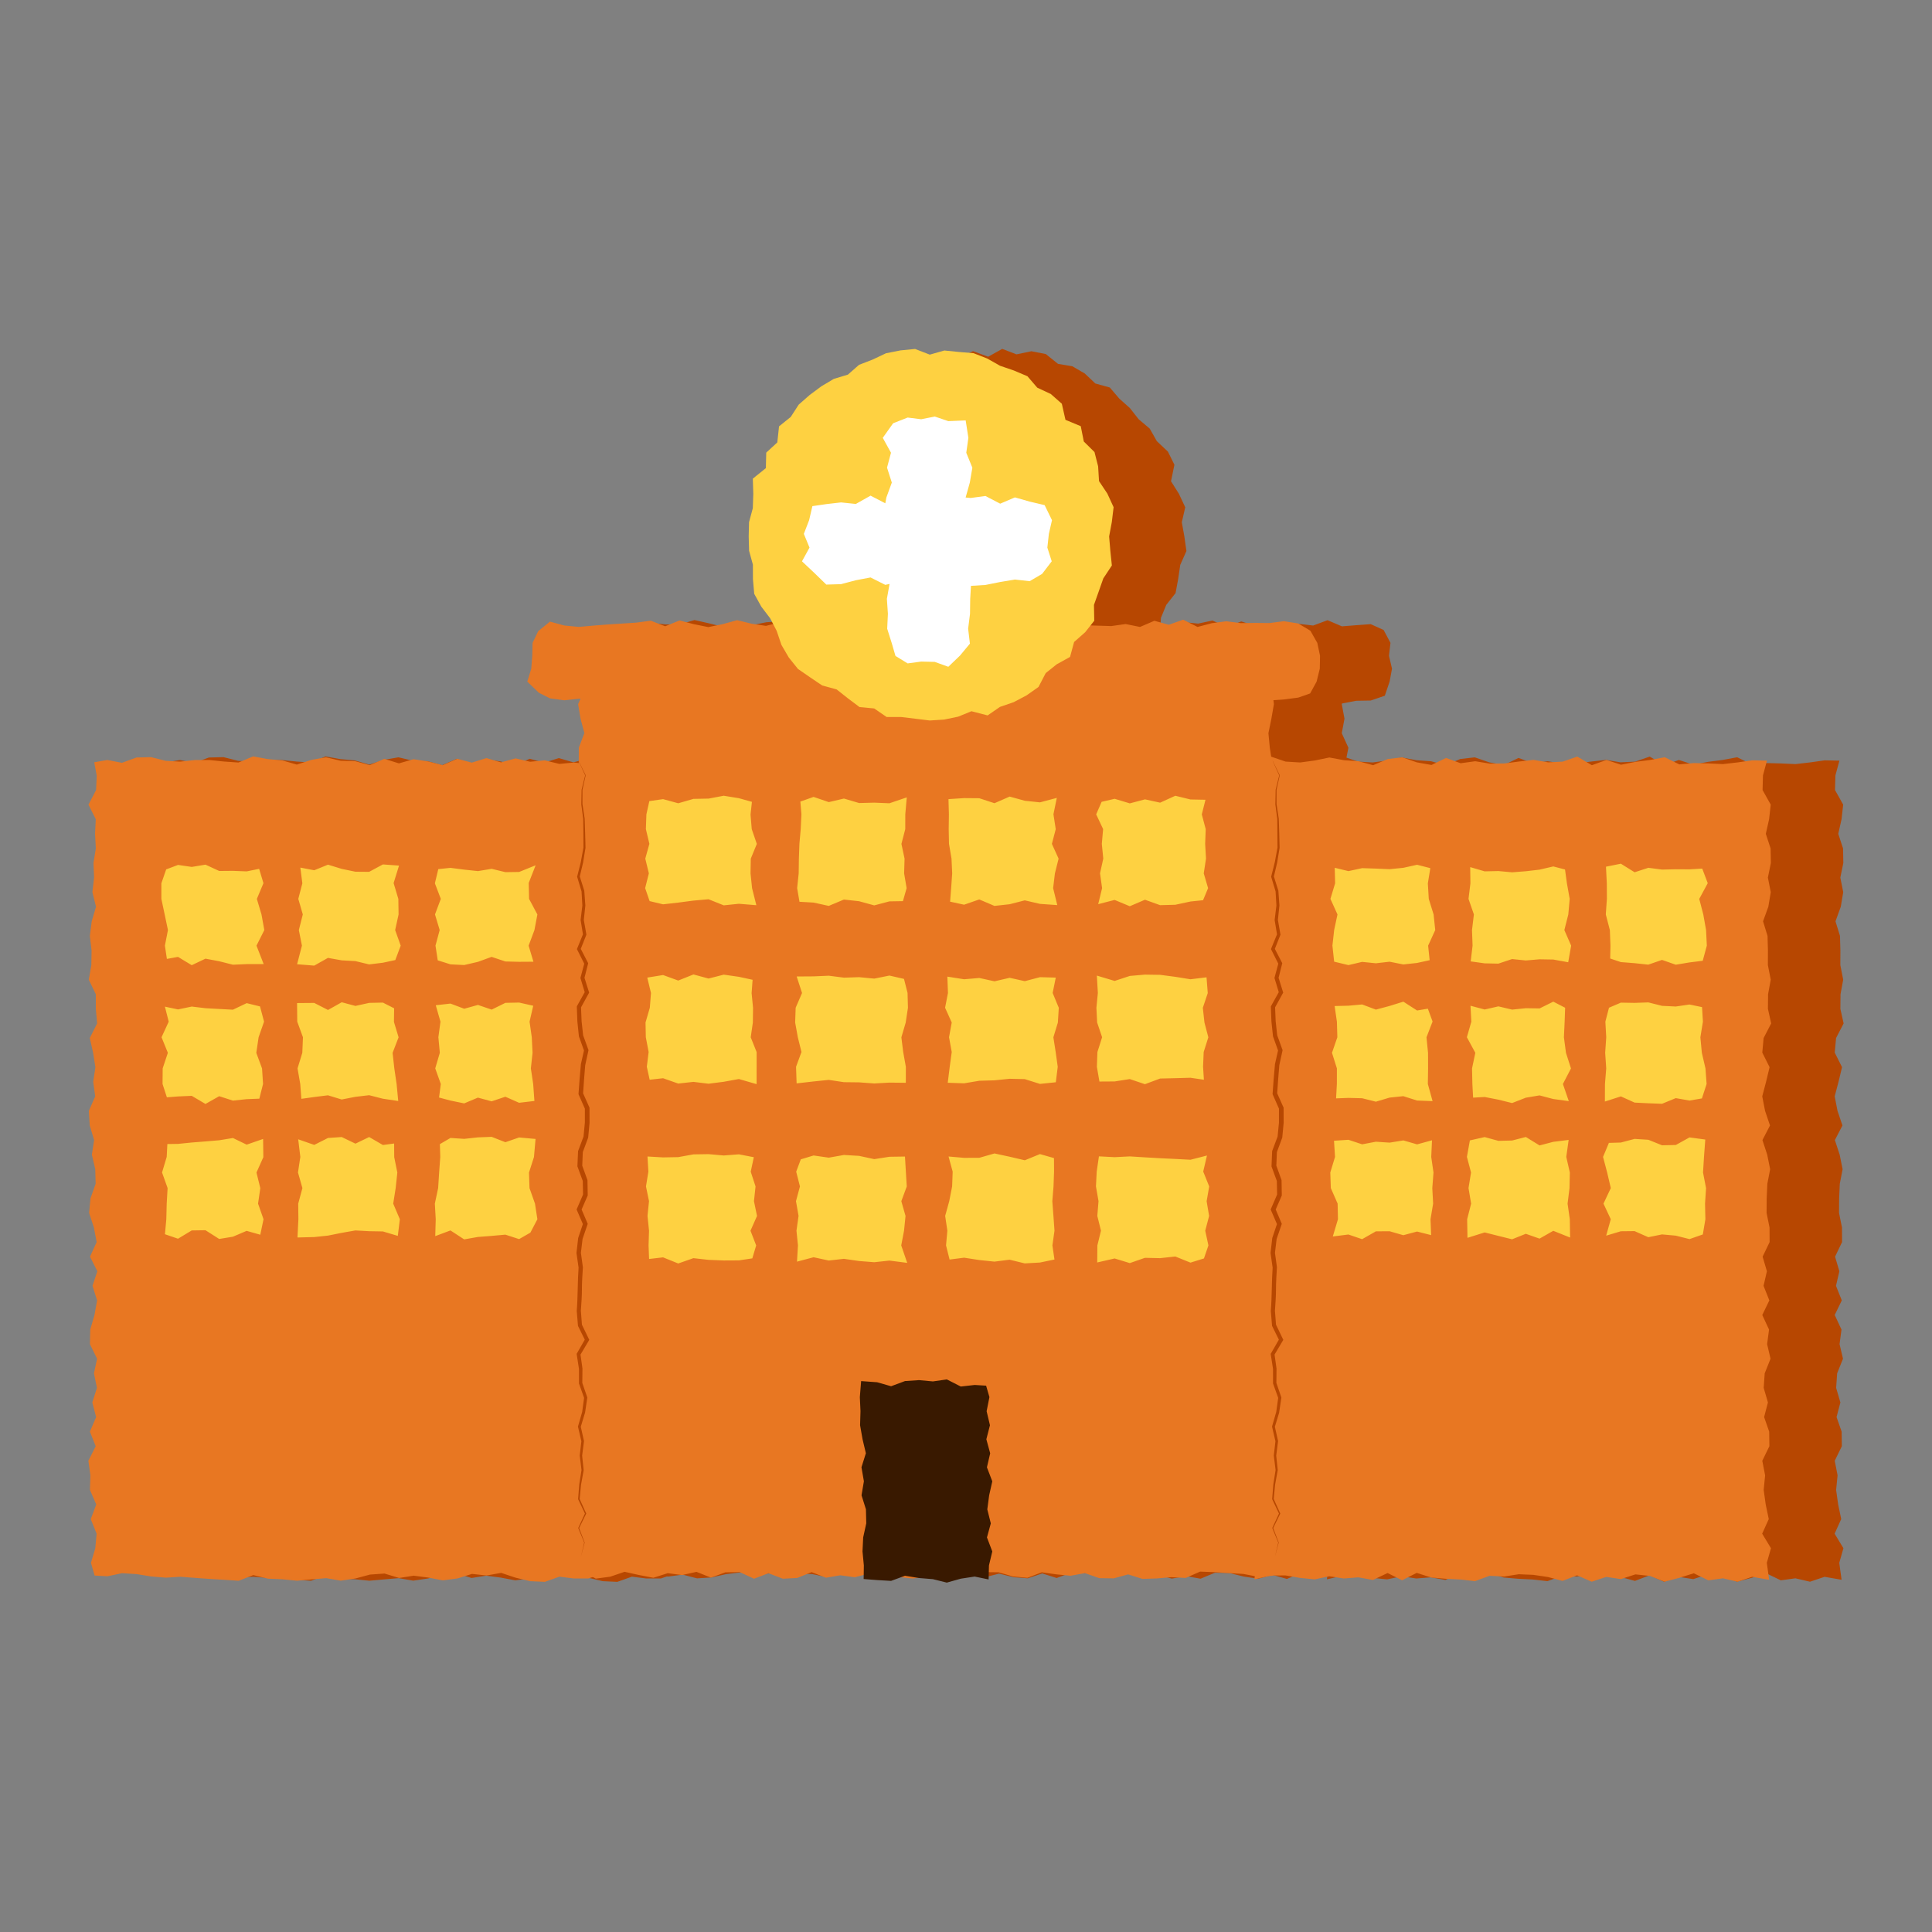 <svg width="120" height="120" viewBox="0 0 120 120" fill="none" xmlns="http://www.w3.org/2000/svg">
<rect x="0" y="0" width="120" height="120" fill="#808080" stroke="none"/>
<path d="M40.621 97.827L41.507 97.923L42.401 97.803L43.294 98.034L44.187 97.98L45.081 97.775L45.975 97.665L46.867 97.794L47.761 97.73L48.656 97.662L49.55 97.736L50.442 97.769L51.336 97.953L52.23 97.657L53.124 97.709L54.017 97.754L54.909 97.808L55.803 97.866L56.696 97.82L57.59 97.882L58.482 98.005L59.376 98.052L60.269 97.893L61.163 97.968L62.056 97.74L62.949 97.963L63.843 98.032L64.737 97.728L65.631 98.013L66.523 97.688L67.418 97.709L68.311 97.605L69.206 97.986L70.1 97.684L70.993 98.007L71.888 97.809L72.781 98.05L73.675 97.896L74.57 98.056L75.463 97.684L76.358 97.703L77.251 97.923L78.145 98.058L79.04 97.818L79.933 98.07L80.828 97.691L81.723 98.034L82.617 97.891L83.377 97.7L83.392 96.933L83.661 96.031L83.643 95.13L83.466 94.228L83.582 93.327L83.355 92.425L83.308 91.524L83.638 90.624L83.535 89.722L83.649 88.821L83.528 87.919L83.356 87.018L83.737 86.117L83.67 85.215V84.314L83.304 83.412L83.436 82.51L83.45 81.609L83.361 80.707L83.457 79.806L83.68 78.904L83.492 78.003L83.58 77.102L83.549 76.198L83.671 75.297L83.631 74.395L83.667 73.494L83.289 72.593L83.685 71.691L83.716 70.79L83.55 69.889L83.323 68.988L83.661 68.087L83.673 67.185L83.508 66.284L83.41 65.382L83.553 64.481L83.564 63.579L83.632 62.678L83.58 61.776L83.622 60.874L83.591 59.973L83.425 59.072L83.313 58.17L83.582 57.269L83.721 56.365L83.697 55.464L83.571 54.562L83.58 53.661L83.332 52.758L83.541 51.856L83.323 50.953L83.531 50.052L83.451 49.151L83.655 48.249L83.574 47.346L83.752 46.444L83.34 45.541L83.508 44.64L83.34 43.737L83.465 42.836L83.621 41.931L83.592 40.952L82.62 41.078L81.726 41.105L80.832 41.2L79.939 41.179L79.046 40.881L78.151 40.967L77.259 40.866L76.365 40.993L75.471 41.138L74.577 40.858L73.684 40.8L72.79 41.181L71.897 40.947L71.004 41.091L70.11 40.938L69.218 40.816L68.325 40.801L67.431 40.883L66.537 41.194L65.644 40.795L64.751 40.929L63.858 40.839L62.964 40.884L62.07 41.193L61.178 40.902L60.283 40.867L59.389 41.026L58.495 41.034L57.603 41.182L56.709 40.864L55.815 41.214L54.921 41.236L54.027 41.262L53.133 41.182L52.239 41.187L51.345 41.15L50.451 40.86L49.557 41.102L48.663 41.202L47.769 40.896L46.875 41.223L45.981 40.941L45.087 40.789L44.193 40.967L43.299 40.984L42.404 41.256L41.51 40.999L40.706 41.12L40.52 41.929L40.488 42.831L40.704 43.733L40.452 44.634L40.674 45.534L40.443 46.435L40.767 47.339L40.524 48.239L40.63 49.14L40.755 50.041L40.839 50.943L40.461 51.844L40.559 52.746L40.411 53.648L40.74 54.549L40.833 55.45L40.816 56.352L40.441 57.254L40.76 58.155L40.834 59.056L40.422 59.958L40.84 60.859L40.803 61.761L40.827 62.663L40.55 63.564L40.769 64.466L40.444 65.368L40.785 66.27L40.8 67.171L40.757 68.073L40.675 68.973L40.641 69.874L40.629 70.776L40.535 71.677L40.709 72.579L40.632 73.481L40.426 74.38L40.819 75.284L40.716 76.185L40.458 77.087L40.707 77.988L40.764 78.889L40.488 79.791L40.642 80.692L40.615 81.594L40.81 82.496L40.572 83.398L40.571 84.3L40.464 85.201L40.785 86.105L40.684 87.006L40.426 87.909L40.836 88.811L40.529 89.712L40.521 90.614L40.571 91.516L40.611 92.418L40.597 93.321L40.617 94.222L40.773 95.124L40.816 96.027L40.751 96.93L40.621 97.827Z" fill="#B74701"/>
<path d="M38.658 43.317L39.552 43.423L40.444 43.329L41.339 43.77L42.233 43.645L43.127 43.725L44.019 43.669L44.913 43.347L45.807 43.593L46.701 43.718L47.593 43.746L48.487 43.707L49.382 43.733L50.276 43.578L51.168 43.371L52.062 43.645L52.956 43.495L53.85 43.642L54.744 43.367L55.636 43.349L56.531 43.539L57.423 43.581L58.317 43.498H59.211L60.103 43.575L60.998 43.626L61.89 43.308L62.784 43.449L63.678 43.518L64.572 43.734L65.465 43.489L66.359 43.358L67.252 43.535L68.147 43.559L69.04 43.766L69.934 43.434L70.829 43.672L71.722 43.455L72.617 43.571L73.51 43.766L74.404 43.432L75.299 43.633L76.192 43.397L77.087 43.62L77.981 43.411L78.874 43.587L79.769 43.515L80.664 43.7L81.558 43.629L82.452 43.71L83.347 43.697L84.243 43.526L85.138 43.511L86.014 43.212L86.311 42.336L86.46 41.533L86.272 40.733L86.365 39.93L85.939 39.129L85.138 38.767L84.245 38.832L83.35 38.903L82.457 38.522L81.564 38.853L80.67 38.748L79.776 38.711L78.882 38.714L77.99 38.883L77.096 38.598L76.201 38.95L75.308 38.542L74.415 38.734L73.521 38.637L72.627 38.935L71.733 38.694L70.839 38.717L69.947 38.865L69.052 38.661L68.159 38.605L67.266 38.773L66.372 38.639L65.48 38.937L64.585 38.589L63.691 38.82L62.799 38.575L61.905 38.736L61.011 38.604L60.118 38.699L59.224 38.601L58.331 38.91L57.437 38.706L56.542 38.811L55.648 38.675L54.755 38.601L53.862 38.702L52.967 38.493L52.074 38.935L51.178 38.763L50.285 38.669L49.391 38.929L48.496 38.592L47.602 38.648L46.709 38.828L45.815 38.551L44.92 38.935L44.026 38.714L43.133 38.511L42.237 38.782L41.343 38.784L40.449 38.69L39.553 38.958L38.658 38.923L37.821 39.093L37.219 39.93L37.356 40.731L37.273 41.533L37.511 42.336L37.916 43.078L38.658 43.317ZM114.249 47.244L113.331 47.226L112.425 47.355L111.52 47.459L110.616 47.419L109.711 47.395L108.805 47.477L107.899 47.035L106.995 47.203L106.09 47.319L105.184 47.498L104.278 47.203L103.374 47.529L102.468 46.993L101.563 47.306L100.657 47.35L99.751 47.197L98.846 47.3L97.941 47.419L97.035 47.43L96.129 47.282L95.223 47.406L94.317 47.078L93.411 47.513L92.505 47.352L91.599 47.04L90.695 47.145L89.788 47.529L88.882 47.282L87.977 47.218L87.07 47.049L86.165 47.236L85.258 47.358L84.351 47.304L83.445 46.995L82.549 47.27L82.539 48.162L82.689 49.066L82.264 49.972L82.593 50.877L82.254 51.783L82.455 52.689L82.252 53.593L82.629 54.499L82.606 55.406L82.356 56.31L82.445 57.216L82.273 58.12L82.754 59.026L82.548 59.932L82.352 60.837L82.346 61.743L82.605 62.649L82.564 63.555L82.718 64.46L82.496 65.365L82.424 66.272L82.596 67.177L82.671 68.082L82.609 68.987L82.353 69.892L82.8 70.797L82.504 71.703L82.275 72.608L82.736 73.513L82.507 74.418L82.718 75.324L82.639 76.23L82.269 77.135L82.65 78.04L82.284 78.947L82.636 79.853L82.267 80.757L82.383 81.663L82.799 82.569L82.501 83.475L82.639 84.381L82.419 85.287L82.59 86.193L82.578 87.099L82.443 88.005L82.581 88.911L82.332 89.817L82.261 90.722L82.647 91.629L82.665 92.535L82.791 93.441L82.576 94.347L82.749 95.253L82.721 96.159L82.525 97.067L82.416 98.096L83.444 97.857L84.348 97.853L85.252 98.007L86.157 98.097L87.063 97.906L87.968 98.043L88.874 97.972L89.778 98.135L90.684 97.703L91.588 98.153L92.495 97.695L93.399 97.983L94.305 98.061L95.211 98.106L96.115 98.208L97.022 97.875L97.927 97.921L98.834 97.778L99.74 97.817L100.644 97.951L101.55 98.192L102.456 97.847L103.362 98.243L104.268 97.945L105.174 98.081L106.08 97.787L106.984 97.885L107.89 98.241L108.796 98.005L109.702 97.719L110.61 98.157L111.514 98.032L112.422 98.243L113.329 97.939L114.384 98.123L114.24 97.07L114.498 96.163L113.952 95.259L114.361 94.353L114.172 93.447L114.045 92.543L114.135 91.636L113.959 90.732L114.4 89.826L114.387 88.92L114.072 88.016L114.31 87.109L114.046 86.204L114.109 85.299L114.471 84.393L114.259 83.487L114.378 82.582L113.958 81.677L114.397 80.77L114.037 79.865L114.246 78.96L113.979 78.054L114.414 77.148L114.409 76.243L114.226 75.339L114.232 74.433L114.273 73.528L114.447 72.623L114.265 71.718L113.968 70.812L114.438 69.906L114.132 69.001L113.956 68.096L114.195 67.189L114.412 66.285L113.959 65.379L114.042 64.473L114.511 63.567L114.309 62.661L114.318 61.755L114.484 60.85L114.306 59.944L114.31 59.037L114.285 58.131L114.006 57.225L114.334 56.319L114.486 55.414L114.306 54.508L114.492 53.602L114.475 52.697L114.178 51.791L114.382 50.883L114.483 49.977L113.976 49.071L114.001 48.162L114.249 47.244Z" fill="#B74701"/>
<path d="M83.552 47.256L83.973 48.154L83.763 49.053L83.754 49.953L83.883 50.852L83.903 51.75L83.915 52.648L83.76 53.547L83.541 54.447L83.819 55.346L83.876 56.244L83.775 57.144L83.927 58.042L83.565 58.941L84.022 59.84L83.788 60.739L84.066 61.638L83.57 62.536L83.604 63.437L83.7 64.335L84.024 65.234L83.826 66.133L83.746 67.032L83.685 67.93L84.084 68.829V69.728L83.999 70.626L83.662 71.525L83.625 72.423L83.954 73.322L83.969 74.222L83.58 75.12L83.964 76.019L83.659 76.918L83.553 77.817L83.68 78.716L83.628 79.615L83.618 80.514L83.561 81.414L83.632 82.312L84.07 83.213L83.546 84.111L83.679 85.011L83.674 85.909L83.99 86.809L83.862 87.71L83.597 88.608L83.802 89.507L83.694 90.406L83.797 91.306L83.644 92.205L83.567 93.105L83.982 94.005L83.555 94.905L83.912 95.805L83.686 96.707" fill="#B74701"/>
<path d="M83.552 47.256C83.552 47.256 83.987 48.148 83.988 48.153C83.988 48.153 83.788 49.057 83.788 49.059V49.053V49.947C83.788 49.949 83.927 50.844 83.927 50.847C83.945 51.3 83.969 52.196 83.978 52.648V52.659L83.829 53.568L83.618 54.465V54.423L83.9 55.32C83.901 55.325 83.903 55.335 83.903 55.34L83.967 56.238V56.245C83.967 56.245 83.871 57.151 83.871 57.153V57.126L84.028 58.025L84.033 58.053L84.022 58.081L83.665 58.983L83.661 58.893L84.124 59.788L84.144 59.828L84.133 59.871L83.906 60.771V60.705L84.186 61.602L84.203 61.653L84.175 61.701L83.68 62.601L83.697 62.533L83.734 63.431L83.832 64.323C83.779 64.146 84.166 65.241 84.151 65.19L84.165 65.226L84.156 65.265L83.96 66.165C83.93 66.516 83.849 67.521 83.826 67.942L83.814 67.876L84.215 68.773L84.227 68.8V68.831L84.23 69.729V69.743L84.145 70.642V70.662L84.136 70.68L83.802 71.58L83.811 71.534L83.775 72.432L83.766 72.375L84.091 73.275L84.1 73.299V73.323L84.115 74.222V74.253L84.103 74.281L83.712 75.18V75.066L84.094 75.966L84.115 76.016L84.097 76.067L83.79 76.965L83.796 76.936L83.688 77.835V77.8L83.812 78.701V78.714C83.79 79.104 83.751 79.683 83.754 80.073C83.758 80.478 83.715 81.019 83.688 81.424C83.685 81.336 83.758 82.325 83.757 82.305L83.745 82.258L84.18 83.16L84.209 83.22L84.175 83.277L83.644 84.172L83.659 84.096L83.787 84.996V85.013L83.778 85.912L83.772 85.878L84.081 86.779L84.088 86.803L84.085 86.828L83.952 87.726V87.74L83.679 88.636V88.593L83.88 89.493L83.883 89.508L83.882 89.522L83.767 90.42V90.402L83.862 91.302V91.312L83.861 91.322L83.698 92.22C83.701 92.202 83.612 93.115 83.612 93.114L83.607 93.09L84.013 93.993L84.021 94.01L84.013 94.025L83.576 94.92V94.899L83.922 95.805V95.814L83.685 96.711L83.897 95.806V95.814L83.528 94.918L83.523 94.908L83.528 94.897L83.948 93.993V94.025L83.522 93.129L83.517 93.118V93.105C83.517 93.105 83.586 92.205 83.588 92.202C83.588 92.202 83.73 91.299 83.731 91.297V91.316L83.619 90.417V90.4L83.722 89.501V89.528L83.513 88.629L83.508 88.608L83.514 88.585L83.773 87.686L83.77 87.699L83.894 86.799L83.898 86.846L83.577 85.948L83.571 85.932V85.912L83.57 85.013V85.029L83.431 84.13L83.425 84.09L83.447 84.054L83.966 83.151L83.961 83.268L83.519 82.371L83.508 82.35V82.326L83.433 81.427C83.504 80.547 83.483 79.593 83.547 78.713V78.74L83.418 77.841C83.415 77.829 83.415 77.817 83.418 77.805L83.522 76.906V76.891L83.528 76.878L83.831 75.978L83.835 76.079L83.448 75.18L83.424 75.123L83.448 75.066L83.837 74.166L83.825 74.226L83.806 73.328L83.816 73.376L83.486 72.477C83.475 72.451 83.475 72.447 83.477 72.42L83.514 71.522V71.498L83.523 71.475L83.861 70.576L83.852 70.614L83.939 69.716C83.937 69.78 83.939 68.819 83.939 68.831L83.951 68.889L83.555 67.99L83.541 67.959L83.544 67.924C83.571 67.478 83.644 66.572 83.688 66.124V66.106L83.891 65.208L83.895 65.283L83.573 64.383L83.567 64.368V64.353L83.471 63.452L83.436 62.545V62.51L83.453 62.478L83.952 61.58L83.942 61.678L83.67 60.779L83.659 60.744L83.668 60.711L83.909 59.814L83.918 59.897L83.465 58.995L83.442 58.95L83.46 58.905L83.828 58.008L83.822 58.063L83.674 57.163L83.671 57.15V57.136L83.781 56.238V56.255L83.728 55.356L83.731 55.376L83.46 54.475L83.454 54.455L83.459 54.434L83.682 53.545L83.847 52.644V52.656C83.847 52.222 83.841 51.297 83.834 50.859C83.837 50.88 83.713 49.962 83.715 49.964L83.733 49.059V49.056V49.053L83.955 48.157C83.966 48.191 83.546 47.261 83.547 47.262L83.552 47.256ZM10.354 47.346L11.169 47.205L12.075 47.379L12.979 47.05L13.884 47.028L14.789 47.256L15.694 47.306L16.601 47.208L17.505 47.206L18.41 47.3L19.316 47.361L20.221 46.981L21.126 47.148L22.032 47.23L22.936 47.49L23.843 47.197L24.748 47.038L25.654 47.252L26.559 47.279L27.465 47.526L28.371 47.132L29.277 47.415L30.183 47.156L31.089 47.294L31.995 47.526L32.901 47.129L33.806 47.368L34.712 47.087L35.617 47.352L36.523 47.105L37.429 47.313L38.336 47.227L39.242 47.448L40.149 47.362L41.055 47.462L41.829 47.389L41.979 48.162L41.997 49.066L41.919 49.972L41.998 50.877L41.82 51.783L42.045 52.689L41.934 53.593L42.047 54.499L42.012 55.406L42.089 56.31L42.172 57.216L41.718 58.12L42.114 59.026L41.988 59.932L41.943 60.837L41.947 61.743L42.15 62.649L41.809 63.555L42.23 64.46L41.743 65.365L41.971 66.272L41.855 67.177L42.212 68.082L41.923 68.987L41.95 69.892L42.127 70.797L41.885 71.703L41.819 72.608L42.018 73.513L41.858 74.418L42.215 75.324L41.799 76.23L42.075 77.135L41.782 78.04L41.974 78.947L41.817 79.853L41.929 80.757L41.812 81.663L42.181 82.569L41.938 83.475L42.065 84.381L41.901 85.287L41.812 86.193L41.934 87.099L41.684 88.005L42.213 88.911L42.006 89.817L41.894 90.722L42.206 91.629L41.802 92.535L41.868 93.441L42.084 94.347L41.752 95.253L42.213 96.159L41.947 97.067L41.781 97.793L41.056 98.04L40.152 98.043L39.248 97.93L38.343 98.251L37.437 98.21L36.532 97.996L35.627 97.694L34.722 97.857L33.816 97.758L32.911 98.041L32.005 98.159L31.101 97.987L30.195 97.868L29.289 98.011L28.384 97.736L27.479 97.8L26.573 98.044L25.666 98.177L24.761 98.022L23.856 98.099L22.95 98.181L22.044 98.093L21.138 98.053L20.232 97.832L19.326 98.184L18.42 98.124L17.515 98.07L16.61 98.005L15.704 97.936L14.797 97.992L13.89 97.917L12.986 97.77L12.078 97.715L11.171 97.905L10.377 97.86L10.15 97.07L10.419 96.163L10.5 95.259L10.137 94.353L10.479 93.447L10.088 92.543L10.114 91.636L9.99 90.732L10.444 89.826L10.085 88.92L10.472 88.016L10.235 87.109L10.521 86.204L10.336 85.299L10.53 84.393L10.086 83.487L10.105 82.582L10.37 81.677L10.531 80.77L10.245 79.865L10.546 78.96L10.092 78.054L10.503 77.148L10.332 76.243L10.035 75.339L10.12 74.433L10.44 73.528L10.418 72.623L10.207 71.718L10.345 70.812L10.075 69.906L10.018 69.001L10.415 68.096L10.29 67.189L10.427 66.285L10.281 65.379L10.079 64.473L10.533 63.567L10.452 62.661V61.755L10.015 60.85L10.173 59.944L10.188 59.037L10.082 58.131L10.197 57.225L10.464 56.319L10.239 55.414L10.344 54.508L10.306 53.602L10.454 52.697L10.404 51.791L10.449 50.883L9.996 49.977L10.469 49.071L10.508 48.177L10.354 47.346Z" fill="#B74701"/>
<path d="M40.44 47.256L40.863 48.154L40.651 49.053L40.644 49.953L40.772 50.852L40.792 51.75L40.804 52.648L40.65 53.547L40.431 54.447L40.707 55.346L40.766 56.244L40.663 57.144L40.816 58.042L40.455 58.941L40.913 59.84L40.678 60.739L40.956 61.638L40.458 62.536L40.494 63.437L40.59 64.335L40.914 65.234L40.715 66.133L40.636 67.032L40.575 67.93L40.972 68.829L40.974 69.728L40.889 70.626L40.553 71.525L40.515 72.423L40.842 73.322L40.858 74.222L40.468 75.12L40.854 76.019L40.55 76.918L40.443 77.817L40.569 78.716L40.518 79.615L40.508 80.514L40.45 81.414L40.521 82.312L40.961 83.213L40.435 84.111L40.569 85.011L40.565 85.909L40.88 86.809L40.751 87.71L40.485 88.608L40.691 89.507L40.584 90.406L40.688 91.306L40.535 92.205L40.456 93.105L40.872 94.005L40.443 94.905L40.8 95.805L40.577 96.707" fill="#B74701"/>
<path d="M40.44 47.256C40.44 47.256 40.875 48.148 40.877 48.153C40.877 48.153 40.677 49.057 40.677 49.059V49.053V49.947C40.677 49.949 40.815 50.844 40.815 50.847C40.833 51.3 40.857 52.196 40.866 52.648V52.659L40.718 53.568L40.506 54.465V54.423L40.789 55.32C40.791 55.325 40.792 55.335 40.792 55.34L40.857 56.238V56.245C40.857 56.245 40.761 57.151 40.76 57.153V57.126L40.917 58.025L40.922 58.053L40.911 58.081L40.554 58.983L40.55 58.893L41.013 59.788L41.032 59.828L41.022 59.871L40.794 60.771V60.705L41.076 61.602L41.093 61.653L41.066 61.701L40.571 62.601L40.587 62.533L40.624 63.431L40.721 64.323C40.668 64.146 41.055 65.241 41.04 65.19L41.053 65.226L41.044 65.265L40.848 66.165C40.818 66.516 40.737 67.521 40.715 67.942L40.703 67.876L41.103 68.773L41.115 68.8V68.831L41.118 69.729V69.743L41.034 70.642L41.032 70.662L41.025 70.68L40.691 71.58L40.7 71.534L40.663 72.432L40.654 72.375L40.98 73.275L40.989 73.299V73.323L41.004 74.222V74.253L40.992 74.281L40.6 75.18V75.066L40.984 75.966L41.005 76.016L40.987 76.067L40.68 76.965L40.686 76.936L40.578 77.835V77.8L40.703 78.701L40.704 78.714C40.68 79.104 40.641 79.683 40.644 80.073C40.648 80.478 40.605 81.019 40.578 81.424C40.575 81.336 40.648 82.325 40.647 82.305L40.635 82.258L41.07 83.16L41.099 83.22L41.066 83.277L40.535 84.172L40.55 84.096L40.677 84.996V85.013L40.668 85.912L40.662 85.878L40.971 86.779L40.978 86.803L40.975 86.828L40.842 87.726V87.734L40.839 87.74L40.568 88.636V88.593L40.769 89.493L40.772 89.508V89.522L40.656 90.42V90.402L40.751 91.302V91.322L40.589 92.22C40.592 92.204 40.502 93.115 40.502 93.114L40.497 93.09L40.904 93.993L40.911 94.01L40.904 94.025L40.465 94.92V94.899L40.812 95.805L40.813 95.809V95.814L40.577 96.711L40.788 95.806V95.814L40.419 94.918L40.414 94.908L40.419 94.897L40.839 93.993V94.025L40.413 93.129L40.408 93.118V93.105C40.408 93.103 40.477 92.205 40.477 92.202C40.477 92.202 40.62 91.299 40.621 91.297V91.316L40.509 90.417V90.4L40.612 89.501V89.528L40.403 88.629L40.398 88.608L40.404 88.585L40.663 87.686L40.66 87.699L40.783 86.799L40.788 86.846L40.467 85.948L40.461 85.932V85.013V85.029L40.322 84.13L40.316 84.09L40.337 84.054L40.855 83.151L40.851 83.268L40.408 82.371L40.398 82.35L40.397 82.326L40.323 81.427C40.394 80.547 40.373 79.593 40.437 78.713V78.74L40.308 77.841C40.305 77.829 40.305 77.817 40.308 77.805L40.411 76.906L40.413 76.891L40.417 76.878L40.721 75.978L40.725 76.079L40.338 75.18L40.314 75.123L40.338 75.066L40.727 74.166L40.715 74.226L40.697 73.328L40.706 73.376L40.376 72.477L40.365 72.45V72.42L40.404 71.522V71.498L40.413 71.475L40.751 70.576L40.742 70.614L40.828 69.716C40.827 69.78 40.828 68.819 40.828 68.831L40.84 68.889L40.444 67.99L40.431 67.959L40.434 67.924C40.461 67.478 40.535 66.572 40.578 66.124V66.106L40.781 65.208L40.785 65.283L40.462 64.383L40.456 64.368L40.455 64.353L40.362 63.452L40.328 62.545V62.51L40.344 62.478L40.843 61.58L40.833 61.678L40.562 60.779L40.551 60.744L40.56 60.711L40.8 59.814L40.809 59.897L40.356 58.995L40.334 58.95L40.352 58.905L40.719 58.008L40.713 58.063L40.566 57.163L40.563 57.15V57.136L40.672 56.238V56.255L40.62 55.356L40.623 55.376L40.352 54.475L40.346 54.455L40.352 54.434L40.575 53.545L40.74 52.644V52.656C40.74 52.222 40.734 51.297 40.725 50.859C40.728 50.88 40.605 49.962 40.606 49.964L40.624 49.059V49.056V49.053L40.846 48.157C40.857 48.191 40.437 47.261 40.438 47.262L40.44 47.256ZM73.563 33.321L73.691 34.225L73.308 35.084L73.179 35.961L73.016 36.84L72.439 37.569L72.108 38.376L72.049 39.36L71.568 40.128L70.737 40.614L70.27 41.388L69.429 41.782L69.04 42.718L68.292 43.236L67.389 43.468L66.674 44.058L65.749 44.157L64.905 44.445L64.004 44.46L63.133 44.616L62.25 44.577L61.361 44.682L60.495 44.471L59.592 44.459L58.662 44.424L58.013 43.618L57.123 43.443L56.342 43.022L55.745 42.333L54.95 41.92L54.422 41.2L53.637 40.719L53.218 39.922L52.597 39.272L52.385 38.379L52.071 37.565L51.364 36.877L51.33 35.958L51.372 35.055L50.932 34.217L51.198 33.321L50.746 32.41L51.349 31.582L51.437 30.708L51.537 29.819L51.951 29.026L52.334 28.236L52.568 27.352L53.235 26.729L53.831 26.082L54.081 25.105L54.732 24.47L55.647 24.174L56.406 23.723L57.065 23.085L57.85 22.637L58.821 22.7L59.598 22.212L60.437 21.811L61.377 22.157L62.25 21.669L63.135 22.009L64.062 21.817L64.956 21.99L65.712 22.599L66.603 22.749L67.377 23.198L68.034 23.82L68.933 24.069L69.519 24.756L70.177 25.344L70.722 26.038L71.413 26.623L71.853 27.401L72.54 28.049L72.945 28.866L72.734 29.892L73.224 30.669L73.618 31.509L73.404 32.438L73.563 33.321Z" fill="#B74701"/>
<path d="M36.283 97.666L37.007 98.05L37.901 97.932L38.794 97.627L39.687 97.827L40.581 97.998L41.475 97.713L42.367 97.83L43.261 97.63L44.156 97.989L45.05 97.662L45.942 97.644L46.836 98.059L47.73 97.715L48.624 98.058L49.517 98.01L50.409 97.648L51.303 97.995L52.196 97.844L53.09 97.966L53.982 97.736L54.876 97.953L55.769 97.944L56.663 98.044L57.556 97.951L58.449 97.876L59.343 97.733L60.237 97.608L61.131 97.645L62.023 97.657L62.917 97.917L63.812 98.002L64.706 97.657L65.6 97.785L66.493 97.872L67.388 97.71L68.281 98.023L69.175 98.035L70.07 97.788L70.963 98.069L71.858 98.04L72.751 97.962L73.645 98.01L74.54 97.615L75.433 97.65L76.328 97.709L77.223 97.76L78.117 97.933L79.05 97.871L79.116 96.933L78.786 96.031L79.251 95.13L79.125 94.228L79.07 93.327L79.004 92.425L79.236 91.524L78.843 90.624L79.249 89.722L79.126 88.821L78.84 87.919L78.813 87.018L79.073 86.117L78.987 85.215L79.167 84.314L78.826 83.412L78.864 82.51L78.903 81.609L78.99 80.707L78.841 79.806L78.971 78.904L78.783 78.003L79.156 77.102L78.826 76.198L79.098 75.297L79.104 74.395L78.834 73.494L78.849 72.593L78.819 71.691L79.24 70.79L78.837 69.889L79.068 68.988L78.992 68.087L78.942 67.185L79.15 66.284L79.1 65.382L78.801 64.481L78.921 63.579L79.204 62.678L78.84 61.776L79.195 60.874L79.18 59.973L79.023 59.072L79.213 58.17L78.811 57.269L79.177 56.365L79.252 55.464L79.182 54.562L78.885 53.661L78.919 52.758L79.167 51.856L79.026 50.953L78.954 50.052L78.88 49.151L78.79 48.249L79.01 47.346L78.87 46.444L78.784 45.541L78.968 44.64L79.125 43.737L79.014 42.836L78.894 41.931L78.865 41.175L78.12 40.926L77.226 41.167L76.332 41.001L75.439 40.845L74.546 40.858L73.651 41.211L72.759 40.967L71.865 41.166L70.971 40.898L70.077 40.962L69.184 41.221L68.29 41.112L67.397 41.188L66.504 40.952L65.61 41.239L64.718 41.19L63.825 40.977L62.931 40.83L62.037 41.13L61.145 40.937L60.251 41.176L59.358 40.86L58.464 40.919L57.57 41.01L56.678 41.13L55.783 41.043L54.889 41.084L53.995 41.199L53.103 41.117L52.209 41.218L51.315 41.188L50.421 41.196L49.527 40.866L48.633 40.984L47.739 40.883L46.845 41.158L45.951 40.877H45.057L44.163 41.047L43.269 41.218L42.375 41.061L41.481 41.208L40.587 41.253L39.693 40.821L38.799 41.16L37.904 41.026L37.01 40.846L36.006 40.922L35.885 41.929L36.316 42.831L35.908 43.733L36.057 44.634L36.297 45.534L35.953 46.435L35.946 47.339L35.94 48.239L36.327 49.14L36.321 50.041L36.174 50.943L35.953 51.844L36.243 52.746L36.1 53.648L36.21 54.549L35.998 55.45L36.233 56.352L36.027 57.254L36.188 58.155L35.876 59.056L35.885 59.958L36.286 60.859L36.157 61.761L36.12 62.663L35.947 63.564L36.035 64.466L36.204 65.368L35.901 66.27L36.189 67.171L36.011 68.073L36.024 68.973L36.27 69.874L35.92 70.776L36.333 71.677L36.343 72.579L36.169 73.481L36.288 74.38L36.212 75.284L36.118 76.185L36.222 77.087L36.018 77.988L36.324 78.889L36.023 79.791L36.267 80.692L36.05 81.594L36.183 82.496L35.952 83.398L35.914 84.3L36.08 85.201L36.339 86.105L36.099 87.006L36.081 87.909L36.072 88.811L36.333 89.712L36.03 90.614L35.877 91.516L36.309 92.418L36.328 93.321L36.03 94.222L36.272 95.124L36.065 96.027L36.18 96.924L36.283 97.666Z" fill="#E87722"/>
<path d="M34.158 43.376L35.052 43.497L35.944 43.401L36.839 43.419L37.733 43.672L38.627 43.344L39.519 43.605L40.413 43.514L41.307 43.609L42.201 43.62L43.093 43.665L43.987 43.745L44.882 43.7L45.776 43.545L46.668 43.417L47.562 43.503L48.456 43.395L49.35 43.629L50.244 43.403L51.136 43.48L52.031 43.644L52.923 43.58L53.817 43.663L54.711 43.572L55.603 43.407L56.498 43.715L57.39 43.767L58.284 43.76L59.178 43.404L60.072 43.53L60.965 43.733L61.858 43.423L62.752 43.677L63.647 43.737L64.54 43.41L65.434 43.398L66.329 43.423L67.222 43.505L68.117 43.316L69.01 43.757L69.904 43.615L70.799 43.553L71.692 43.535L72.587 43.596H73.481L74.374 43.446L75.269 43.698L76.164 43.495L77.058 43.651L77.952 43.761L78.847 43.508L79.743 43.446L80.638 43.329L81.374 43.071L81.777 42.336L81.974 41.533L81.99 40.733L81.82 39.93L81.391 39.177L80.638 38.725L79.745 38.584L78.85 38.699L77.957 38.691L77.064 38.703L76.17 38.589L75.276 38.706L74.382 38.941L73.49 38.49L72.596 38.806L71.701 38.557L70.808 38.941L69.915 38.76L69.021 38.886L68.127 38.859L67.233 38.831L66.339 38.785L65.447 38.614L64.552 38.829L63.658 38.837L62.766 38.961L61.872 38.958L60.98 38.941L60.086 38.616L59.191 38.862L58.299 38.876L57.405 38.964L56.511 38.892L55.618 38.775L54.724 38.859L53.831 38.949L52.937 38.745L52.042 38.929L51.148 38.955L50.255 38.531L49.362 38.958L48.467 38.652L47.574 38.874L46.678 38.739L45.785 38.52L44.891 38.766L43.996 38.95L43.102 38.77L42.209 38.538L41.315 38.898L40.42 38.553L39.526 38.672L38.633 38.731L37.737 38.788L36.843 38.859L35.949 38.938L35.053 38.852L34.158 38.61L33.429 39.201L33.08 39.93L33.06 40.731L32.998 41.533L32.751 42.336L33.467 43.026L34.158 43.376Z" fill="#E87722"/>
<path d="M74.874 49.675L73.942 49.657L73.001 49.426L72.058 49.855L71.118 49.65L70.174 49.899L69.233 49.615L68.424 49.803L68.085 50.581L68.517 51.496L68.436 52.413L68.526 53.33L68.325 54.246L68.453 55.163L68.211 56.16L69.231 55.896L70.173 56.288L71.115 55.884L72.055 56.221L72.999 56.197L73.941 55.995L74.724 55.914L75.037 55.164L74.767 54.248L74.907 53.331L74.855 52.416L74.889 51.499L74.646 50.583L74.874 49.675ZM65.64 49.559L64.593 49.836L63.653 49.737L62.711 49.477L61.769 49.889L60.827 49.58L59.883 49.572L58.911 49.635L58.938 50.581L58.925 51.496L58.944 52.413L59.1 53.33L59.142 54.246L59.078 55.163L59.013 56.004L59.882 56.193L60.824 55.866L61.766 56.267L62.708 56.164L63.65 55.923L64.593 56.141L65.67 56.218L65.412 55.164L65.522 54.248L65.751 53.331L65.335 52.416L65.574 51.499L65.431 50.577L65.64 49.559ZM56.321 49.527L55.245 49.892L54.303 49.854L53.361 49.878L52.419 49.6L51.477 49.821L50.533 49.497L49.712 49.788L49.778 50.581L49.734 51.496L49.653 52.413L49.62 53.33L49.608 54.246L49.512 55.163L49.657 56.011L50.533 56.061L51.475 56.267L52.416 55.873L53.358 55.977L54.3 56.235L55.243 55.986L56.082 55.972L56.312 55.164L56.157 54.248L56.184 53.331L55.989 52.416L56.227 51.499L56.229 50.584L56.321 49.527ZM46.703 49.804L45.895 49.578L44.953 49.425L44.011 49.602L43.071 49.62L42.127 49.893L41.185 49.636L40.332 49.758L40.149 50.581L40.117 51.496L40.334 52.413L40.08 53.33L40.302 54.246L40.071 55.163L40.349 55.969L41.184 56.169L42.126 56.062L43.068 55.938L44.008 55.854L44.952 56.232L45.894 56.135L46.978 56.224L46.712 55.164L46.617 54.248L46.633 53.331L47.008 52.416L46.692 51.499L46.617 50.599L46.703 49.804ZM74.94 60.703L73.942 60.824L73.001 60.672L72.058 60.549L71.118 60.535L70.174 60.617L69.233 60.927L68.127 60.596L68.19 61.677L68.1 62.593L68.145 63.51L68.454 64.425L68.163 65.341L68.129 66.26L68.287 67.177L69.231 67.171L70.173 67.023L71.115 67.341L72.055 66.99L72.999 66.968L73.941 66.942L74.776 67.065L74.725 66.261L74.763 65.344L75.052 64.428L74.811 63.513L74.71 62.596L75.016 61.683L74.94 60.703ZM65.576 60.72L64.593 60.694L63.653 60.942L62.711 60.733L61.769 60.951L60.827 60.744L59.883 60.824L58.842 60.66L58.88 61.677L58.701 62.593L59.114 63.51L58.946 64.425L59.114 65.341L58.989 66.26L58.866 67.252L59.882 67.287L60.824 67.128L61.766 67.101L62.708 67.005L63.65 67.026L64.593 67.323L65.579 67.221L65.698 66.261L65.57 65.344L65.427 64.428L65.706 63.513L65.763 62.596L65.382 61.675L65.576 60.72ZM56.148 60.801L55.245 60.594L54.303 60.783L53.361 60.694L52.419 60.724L51.477 60.603L50.533 60.644L49.483 60.651L49.816 61.677L49.42 62.593L49.388 63.51L49.554 64.425L49.781 65.341L49.444 66.26L49.479 67.291L50.533 67.171L51.475 67.074L52.416 67.216L53.358 67.227L54.3 67.296L55.243 67.243L56.262 67.254L56.264 66.261L56.099 65.344L55.986 64.428L56.255 63.513L56.394 62.596L56.37 61.674L56.148 60.801ZM46.745 60.856L45.895 60.672L44.953 60.537L44.011 60.779L43.071 60.525L42.127 60.904L41.185 60.561L40.203 60.72L40.434 61.677L40.362 62.593L40.095 63.51L40.113 64.425L40.288 65.341L40.175 66.26L40.352 67.064L41.184 66.971L42.126 67.302L43.068 67.197L44.008 67.312L44.952 67.191L45.894 67.02L46.993 67.338L46.995 66.261V65.344L46.629 64.428L46.761 63.513L46.773 62.596L46.684 61.686L46.745 60.856ZM74.967 71.772L73.942 72.034L73.001 71.984L72.058 71.939L71.118 71.885L70.174 71.826L69.233 71.874L68.256 71.823L68.118 72.774L68.072 73.691L68.231 74.606L68.156 75.522L68.383 76.439L68.16 77.355L68.151 78.414L69.231 78.166L70.173 78.453L71.115 78.126L72.055 78.147L72.999 78.043L73.941 78.424L74.779 78.165L75.057 77.356L74.859 76.442L75.1 75.525L74.946 74.609L75.106 73.692L74.734 72.768L74.967 71.772ZM65.465 71.931L64.593 71.682L63.653 72.067L62.711 71.846L61.769 71.643L60.827 71.913L59.883 71.916L58.916 71.832L59.172 72.774L59.138 73.691L58.959 74.606L58.706 75.522L58.842 76.439L58.76 77.355L58.98 78.233L59.882 78.118L60.824 78.263L61.766 78.362L62.708 78.242L63.65 78.472L64.593 78.418L65.495 78.231L65.367 77.356L65.496 76.442L65.431 75.525L65.362 74.609L65.436 73.692L65.469 72.778L65.465 71.931ZM56.209 71.835L55.245 71.849L54.303 71.996L53.361 71.793L52.419 71.737L51.477 71.904L50.533 71.769L49.739 72.009L49.453 72.774L49.686 73.691L49.44 74.606L49.6 75.522L49.47 76.439L49.563 77.355L49.503 78.363L50.533 78.09L51.475 78.294L52.416 78.188L53.358 78.324L54.3 78.399L55.243 78.297L56.349 78.439L55.977 77.356L56.151 76.442L56.244 75.525L55.983 74.609L56.321 73.692L56.265 72.775L56.209 71.835ZM46.821 71.876L45.895 71.697L44.953 71.769L44.011 71.686L43.071 71.7L42.127 71.871L41.185 71.888L40.217 71.832L40.272 72.774L40.123 73.691L40.311 74.606L40.218 75.522L40.312 76.439L40.284 77.355L40.316 78.198L41.184 78.097L42.126 78.477L43.068 78.147L44.008 78.252L44.952 78.29L45.894 78.285L46.728 78.16L46.967 77.356L46.614 76.442L47.02 75.525L46.83 74.609L46.928 73.692L46.629 72.777L46.821 71.876Z" fill="#FED141"/>
<path d="M61.249 86.066L60.541 86.023L59.676 86.12L58.81 85.678L57.945 85.802L57.08 85.722L56.214 85.779L55.347 86.102L54.48 85.854L53.487 85.782L53.406 86.779L53.447 87.651L53.421 88.521L53.574 89.392L53.781 90.263L53.507 91.134L53.658 92.004L53.511 92.876L53.785 93.747L53.805 94.618L53.614 95.489L53.572 96.36L53.655 97.233L53.643 98.076L54.478 98.141L55.346 98.192L56.211 97.874L57.077 98.014L57.942 98.084L58.807 98.299L59.675 98.055L60.54 97.923L61.404 98.102L61.426 97.233L61.633 96.363L61.302 95.492L61.541 94.621L61.323 93.75L61.438 92.88L61.633 92.008L61.3 91.138L61.502 90.267L61.264 89.395L61.488 88.524L61.281 87.653L61.455 86.776L61.249 86.066Z" fill="#391900"/>
<path d="M109.749 47.244L108.831 47.226L107.925 47.355L107.02 47.459L106.116 47.419L105.211 47.395L104.305 47.477L103.399 47.035L102.495 47.203L101.59 47.319L100.684 47.498L99.778 47.203L98.874 47.529L97.968 46.993L97.063 47.306L96.157 47.35L95.251 47.197L94.345 47.3L93.441 47.419L92.535 47.43L91.629 47.282L90.723 47.406L89.817 47.078L88.911 47.513L88.005 47.352L87.099 47.04L86.194 47.145L85.288 47.529L84.382 47.282L83.476 47.218L82.57 47.049L81.664 47.236L80.758 47.358L79.851 47.304L78.945 46.995L78.049 47.27L78.039 48.162L78.189 49.066L77.764 49.972L78.093 50.877L77.754 51.783L77.955 52.689L77.752 53.593L78.129 54.499L78.106 55.406L77.856 56.31L77.944 57.216L77.773 58.12L78.253 59.026L78.048 59.932L77.851 60.837L77.845 61.743L78.105 62.649L78.064 63.555L78.217 64.46L77.995 65.365L77.923 66.272L78.096 67.177L78.171 68.082L78.109 68.987L77.853 69.892L78.3 70.797L78.004 71.703L77.775 72.608L78.235 73.513L78.007 74.418L78.217 75.324L78.139 76.23L77.769 77.135L78.15 78.04L77.784 78.947L78.136 79.853L77.767 80.757L77.883 81.663L78.298 82.569L78.001 83.475L78.139 84.381L77.919 85.287L78.09 86.193L78.078 87.099L77.943 88.005L78.081 88.911L77.832 89.817L77.761 90.722L78.147 91.629L78.165 92.535L78.291 93.441L78.076 94.347L78.249 95.253L78.22 96.159L78.025 97.067L77.916 98.096L78.943 97.857L79.848 97.853L80.752 98.007L81.657 98.097L82.563 97.906L83.467 98.043L84.373 97.972L85.278 98.135L86.184 97.703L87.088 98.153L87.994 97.695L88.899 97.983L89.805 98.061L90.711 98.106L91.615 98.208L92.521 97.875L93.427 97.921L94.333 97.778L95.239 97.817L96.144 97.951L97.05 98.192L97.956 97.847L98.862 98.243L99.768 97.945L100.674 98.081L101.58 97.787L102.484 97.885L103.39 98.241L104.296 98.005L105.202 97.719L106.11 98.157L107.014 98.032L107.922 98.243L108.829 97.939L109.884 98.123L109.74 97.07L109.998 96.163L109.452 95.259L109.861 94.353L109.672 93.447L109.545 92.543L109.635 91.636L109.459 90.732L109.9 89.826L109.887 88.92L109.572 88.016L109.81 87.109L109.546 86.204L109.609 85.299L109.971 84.393L109.759 83.487L109.878 82.582L109.458 81.677L109.897 80.77L109.537 79.865L109.746 78.96L109.479 78.054L109.914 77.148L109.909 76.243L109.726 75.339L109.732 74.433L109.773 73.528L109.947 72.623L109.765 71.718L109.468 70.812L109.938 69.906L109.632 69.001L109.456 68.096L109.695 67.189L109.912 66.285L109.459 65.379L109.542 64.473L110.011 63.567L109.809 62.661L109.818 61.755L109.984 60.85L109.806 59.944L109.81 59.037L109.785 58.131L109.506 57.225L109.834 56.319L109.986 55.414L109.806 54.508L109.992 53.602L109.975 52.697L109.678 51.791L109.882 50.883L109.983 49.977L109.476 49.071L109.501 48.162L109.749 47.244Z" fill="#E87722"/>
<path d="M79.052 47.256C79.052 47.256 79.487 48.148 79.488 48.153C79.488 48.153 79.288 49.057 79.288 49.059V49.053V49.947C79.288 49.949 79.427 50.844 79.427 50.847C79.445 51.3 79.469 52.196 79.478 52.648V52.659L79.329 53.568L79.118 54.465V54.423L79.4 55.32C79.401 55.325 79.403 55.335 79.403 55.34L79.467 56.238V56.245C79.467 56.245 79.371 57.151 79.371 57.153V57.126L79.528 58.025L79.533 58.053L79.522 58.081L79.165 58.983L79.161 58.893L79.624 59.788L79.644 59.828L79.633 59.871L79.406 60.771V60.705L79.686 61.602L79.703 61.653L79.675 61.701L79.18 62.601L79.197 62.533L79.234 63.431L79.332 64.323C79.279 64.146 79.666 65.241 79.651 65.19L79.665 65.226L79.656 65.265L79.46 66.165C79.43 66.516 79.349 67.521 79.326 67.942L79.314 67.876L79.715 68.773L79.727 68.8V68.831L79.73 69.729V69.743L79.645 70.642V70.662L79.636 70.68L79.302 71.58L79.311 71.534L79.275 72.432L79.266 72.375L79.591 73.275L79.6 73.299V73.323L79.615 74.222V74.253L79.603 74.281L79.212 75.18V75.066L79.594 75.966L79.615 76.016L79.597 76.067L79.29 76.965L79.296 76.936L79.188 77.835V77.8L79.312 78.701V78.714C79.29 79.104 79.251 79.683 79.254 80.073C79.258 80.478 79.215 81.019 79.188 81.424C79.185 81.336 79.258 82.325 79.257 82.305L79.245 82.258L79.68 83.16L79.709 83.22L79.675 83.277L79.144 84.172L79.159 84.096L79.287 84.996V85.013L79.278 85.912L79.272 85.878L79.581 86.779L79.588 86.803L79.585 86.828L79.452 87.726V87.74L79.179 88.636V88.593L79.38 89.493L79.383 89.508L79.382 89.522L79.267 90.42V90.402L79.362 91.302V91.312L79.361 91.322L79.198 92.22C79.201 92.202 79.112 93.115 79.112 93.114L79.107 93.09L79.513 93.993L79.521 94.01L79.513 94.025L79.076 94.92V94.899L79.422 95.805V95.814L79.185 96.711L79.397 95.806V95.814L79.028 94.918L79.023 94.908L79.028 94.897L79.448 93.993V94.025L79.022 93.129L79.017 93.118V93.105C79.017 93.105 79.086 92.205 79.088 92.202C79.088 92.202 79.23 91.299 79.231 91.297V91.316L79.119 90.417V90.4L79.222 89.501V89.528L79.013 88.629L79.008 88.608L79.014 88.585L79.273 87.686L79.27 87.699L79.394 86.799L79.398 86.846L79.077 85.948L79.071 85.932V85.912L79.07 85.013V85.029L78.931 84.13L78.925 84.09L78.947 84.054L79.466 83.151L79.461 83.268L79.019 82.371L79.008 82.35V82.326L78.933 81.427C79.004 80.547 78.983 79.593 79.047 78.713V78.74L78.918 77.841C78.915 77.829 78.915 77.817 78.918 77.805L79.022 76.906V76.891L79.028 76.878L79.331 75.978L79.335 76.079L78.948 75.18L78.924 75.123L78.948 75.066L79.337 74.166L79.325 74.226L79.306 73.328L79.316 73.376L78.986 72.477C78.975 72.451 78.975 72.447 78.977 72.42L79.014 71.522V71.498L79.023 71.475L79.361 70.576L79.352 70.614L79.439 69.716C79.437 69.78 79.439 68.819 79.439 68.831L79.451 68.889L79.055 67.99L79.041 67.959L79.044 67.924C79.071 67.478 79.144 66.572 79.188 66.124V66.106L79.391 65.208L79.395 65.283L79.073 64.383L79.067 64.368V64.353L78.971 63.452L78.936 62.545V62.51L78.953 62.478L79.452 61.58L79.442 61.678L79.17 60.779L79.159 60.744L79.168 60.711L79.409 59.814L79.418 59.897L78.965 58.995L78.942 58.95L78.96 58.905L79.328 58.008L79.322 58.063L79.174 57.163L79.171 57.15V57.136L79.281 56.238V56.255L79.228 55.356L79.231 55.376L78.96 54.475L78.954 54.455L78.959 54.434L79.182 53.545L79.347 52.644V52.656C79.347 52.222 79.341 51.297 79.334 50.859C79.337 50.88 79.213 49.962 79.215 49.964L79.233 49.059V49.056V49.053L79.455 48.157C79.466 48.191 79.046 47.261 79.047 47.262L79.052 47.256Z" fill="#B74701"/>
<path d="M5.854 47.346L6.669 47.205L7.575 47.379L8.479 47.05L9.384 47.028L10.289 47.256L11.194 47.306L12.101 47.208L13.005 47.206L13.909 47.3L14.816 47.361L15.722 46.981L16.626 47.148L17.532 47.23L18.436 47.49L19.343 47.197L20.248 47.038L21.154 47.252L22.059 47.279L22.965 47.526L23.871 47.132L24.777 47.415L25.683 47.156L26.589 47.294L27.495 47.526L28.401 47.129L29.305 47.368L30.212 47.087L31.117 47.352L32.023 47.105L32.929 47.313L33.836 47.227L34.742 47.448L35.649 47.362L36.555 47.462L37.329 47.389L37.479 48.162L37.497 49.066L37.419 49.972L37.498 50.877L37.32 51.783L37.545 52.689L37.434 53.593L37.547 54.499L37.512 55.406L37.589 56.31L37.672 57.216L37.218 58.12L37.614 59.026L37.488 59.932L37.443 60.837L37.447 61.743L37.65 62.649L37.309 63.555L37.73 64.46L37.243 65.365L37.471 66.272L37.355 67.177L37.712 68.082L37.423 68.987L37.45 69.892L37.627 70.797L37.385 71.703L37.319 72.608L37.518 73.513L37.358 74.418L37.715 75.324L37.299 76.23L37.575 77.135L37.282 78.04L37.474 78.947L37.317 79.853L37.429 80.757L37.312 81.663L37.681 82.569L37.438 83.475L37.565 84.381L37.401 85.287L37.312 86.193L37.434 87.099L37.184 88.005L37.713 88.911L37.506 89.817L37.394 90.722L37.706 91.629L37.302 92.535L37.368 93.441L37.584 94.347L37.252 95.253L37.713 96.159L37.447 97.067L37.281 97.793L36.556 98.04L35.652 98.043L34.748 97.93L33.843 98.251L32.937 98.21L32.032 97.996L31.127 97.694L30.222 97.857L29.316 97.758L28.412 98.041L27.506 98.159L26.601 97.987L25.695 97.868L24.789 98.011L23.884 97.736L22.979 97.8L22.073 98.044L21.166 98.177L20.261 98.022L19.356 98.099L18.45 98.181L17.544 98.093L16.638 98.053L15.732 97.832L14.826 98.184L13.92 98.124L13.015 98.07L12.11 98.005L11.204 97.936L10.297 97.992L9.39 97.917L8.485 97.77L7.578 97.715L6.67 97.905L5.877 97.86L5.65 97.07L5.919 96.163L6 95.259L5.637 94.353L5.979 93.447L5.587 92.543L5.614 91.636L5.49 90.732L5.944 89.826L5.584 88.92L5.971 88.016L5.734 87.109L6.021 86.204L5.836 85.299L6.03 84.393L5.586 83.487L5.605 82.582L5.869 81.677L6.031 80.77L5.745 79.865L6.046 78.96L5.592 78.054L6.003 77.148L5.832 76.243L5.535 75.339L5.62 74.433L5.94 73.528L5.917 72.623L5.707 71.718L5.845 70.812L5.575 69.906L5.518 69.001L5.914 68.096L5.79 67.189L5.926 66.285L5.781 65.379L5.578 64.473L6.033 63.567L5.952 62.661V61.755L5.515 60.85L5.673 59.944L5.688 59.037L5.581 58.131L5.697 57.225L5.964 56.319L5.739 55.414L5.844 54.508L5.806 53.602L5.953 52.697L5.904 51.791L5.949 50.883L5.496 49.977L5.968 49.071L6.007 48.177L5.854 47.346Z" fill="#E87722"/>
<path d="M35.94 47.256C35.94 47.256 36.375 48.148 36.377 48.153C36.377 48.153 36.177 49.057 36.177 49.059V49.053V49.947C36.177 49.949 36.315 50.844 36.315 50.847C36.333 51.3 36.357 52.196 36.366 52.648V52.659L36.218 53.568L36.006 54.465V54.423L36.289 55.32C36.291 55.325 36.292 55.335 36.292 55.34L36.357 56.238V56.245C36.357 56.245 36.261 57.151 36.26 57.153V57.126L36.417 58.025L36.422 58.053L36.411 58.081L36.054 58.983L36.05 58.893L36.513 59.788L36.532 59.828L36.522 59.871L36.294 60.771V60.705L36.576 61.602L36.593 61.653L36.566 61.701L36.071 62.601L36.087 62.533L36.124 63.431L36.221 64.323C36.168 64.146 36.555 65.241 36.54 65.19L36.553 65.226L36.544 65.265L36.348 66.165C36.318 66.516 36.237 67.521 36.215 67.942L36.203 67.876L36.603 68.773L36.615 68.8V68.831L36.618 69.729V69.743L36.534 70.642L36.532 70.662L36.525 70.68L36.191 71.58L36.2 71.534L36.163 72.432L36.154 72.375L36.48 73.275L36.489 73.299V73.323L36.504 74.222V74.253L36.492 74.281L36.1 75.18V75.066L36.484 75.966L36.505 76.016L36.487 76.067L36.18 76.965L36.186 76.936L36.078 77.835V77.8L36.203 78.701L36.204 78.714C36.18 79.104 36.141 79.683 36.144 80.073C36.148 80.478 36.105 81.019 36.078 81.424C36.075 81.336 36.148 82.325 36.147 82.305L36.135 82.258L36.57 83.16L36.599 83.22L36.566 83.277L36.035 84.172L36.05 84.096L36.177 84.996V85.013L36.168 85.912L36.162 85.878L36.471 86.779L36.478 86.803L36.475 86.828L36.342 87.726V87.734L36.339 87.74L36.068 88.636V88.593L36.269 89.493L36.272 89.508V89.522L36.156 90.42V90.402L36.251 91.302V91.322L36.089 92.22C36.092 92.204 36.002 93.115 36.002 93.114L35.997 93.09L36.404 93.993L36.411 94.01L36.404 94.025L35.965 94.92V94.899L36.312 95.805L36.313 95.809V95.814L36.077 96.711L36.288 95.806V95.814L35.919 94.918L35.914 94.908L35.919 94.897L36.339 93.993V94.025L35.913 93.129L35.908 93.118V93.105C35.908 93.103 35.977 92.205 35.977 92.202C35.977 92.202 36.12 91.299 36.121 91.297V91.316L36.009 90.417V90.4L36.112 89.501V89.528L35.903 88.629L35.898 88.608L35.904 88.585L36.163 87.686L36.16 87.699L36.283 86.799L36.288 86.846L35.967 85.948L35.961 85.932V85.013V85.029L35.822 84.13L35.816 84.09L35.837 84.054L36.355 83.151L36.351 83.268L35.908 82.371L35.898 82.35L35.897 82.326L35.823 81.427C35.894 80.547 35.873 79.593 35.937 78.713V78.74L35.808 77.841C35.805 77.829 35.805 77.817 35.808 77.805L35.911 76.906L35.913 76.891L35.917 76.878L36.221 75.978L36.225 76.079L35.838 75.18L35.814 75.123L35.838 75.066L36.227 74.166L36.215 74.226L36.197 73.328L36.206 73.376L35.876 72.477L35.865 72.45V72.42L35.904 71.522V71.498L35.913 71.475L36.251 70.576L36.242 70.614L36.328 69.716C36.327 69.78 36.328 68.819 36.328 68.831L36.34 68.889L35.944 67.99L35.931 67.959L35.934 67.924C35.961 67.478 36.035 66.572 36.078 66.124V66.106L36.281 65.208L36.285 65.283L35.962 64.383L35.956 64.368L35.955 64.353L35.862 63.452L35.828 62.545V62.51L35.844 62.478L36.343 61.58L36.333 61.678L36.062 60.779L36.051 60.744L36.06 60.711L36.3 59.814L36.309 59.897L35.856 58.995L35.834 58.95L35.852 58.905L36.219 58.008L36.213 58.063L36.066 57.163L36.063 57.15V57.136L36.172 56.238V56.255L36.12 55.356L36.123 55.376L35.852 54.475L35.846 54.455L35.852 54.434L36.075 53.545L36.24 52.644V52.656C36.24 52.222 36.234 51.297 36.225 50.859C36.228 50.88 36.105 49.962 36.106 49.964L36.124 49.059V49.056V49.053L36.346 48.157C36.357 48.191 35.937 47.261 35.938 47.262L35.94 47.256Z" fill="#B74701"/>
<path d="M105.729 53.95L104.938 53.997L104.086 53.992L103.234 54.011L102.382 53.9L101.529 54.178L100.675 53.646L99.75 53.832L99.802 54.864L99.807 55.831L99.739 56.797L99.991 57.767L100.029 58.734L100.012 59.535L100.675 59.758L101.527 59.825L102.379 59.916L103.231 59.622L104.085 59.92L104.938 59.778L105.76 59.675L106.014 58.736L105.967 57.768L105.795 56.8L105.543 55.833L106.071 54.856L105.729 53.95ZM97.206 54.006L96.478 53.816L95.625 54.015L94.773 54.114L93.921 54.181L93.069 54.102L92.215 54.121L91.317 53.858L91.33 54.864L91.212 55.831L91.546 56.797L91.429 57.767L91.464 58.734L91.348 59.714L92.214 59.835L93.066 59.853L93.918 59.569L94.77 59.657L95.623 59.584L96.477 59.599L97.404 59.767L97.587 58.736L97.165 57.768L97.41 56.8L97.497 55.833L97.324 54.865L97.206 54.006ZM88.84 53.922L88.017 53.712L87.165 53.901L86.311 53.986L85.459 53.95L84.607 53.922L83.754 54.106L82.903 53.9L82.927 54.864L82.635 55.831L83.073 56.797L82.867 57.767L82.759 58.734L82.867 59.731L83.752 59.944L84.604 59.745L85.458 59.831L86.31 59.734L87.162 59.904L88.015 59.811L88.798 59.64L88.704 58.736L89.145 57.768L89.044 56.8L88.744 55.833L88.686 54.868L88.84 53.922ZM105.718 62.554L104.938 62.392L104.086 62.516L103.234 62.475L102.382 62.261L101.529 62.291L100.675 62.276L99.937 62.592L99.712 63.458L99.766 64.425L99.7 65.392L99.765 66.36L99.687 67.328L99.682 68.419L100.675 68.099L101.527 68.484L102.379 68.526L103.231 68.558L104.085 68.207L104.938 68.358L105.709 68.225L106 67.329L105.93 66.362L105.705 65.395L105.613 64.428L105.771 63.461L105.718 62.554ZM97.213 62.593L96.478 62.214L95.625 62.636L94.773 62.622L93.921 62.709L93.069 62.507L92.215 62.702L91.335 62.468L91.387 63.458L91.111 64.425L91.635 65.392L91.431 66.36L91.452 67.328L91.498 68.177L92.214 68.136L93.066 68.302L93.918 68.513L94.77 68.18L95.623 68.037L96.477 68.262L97.441 68.394L97.075 67.329L97.576 66.362L97.266 65.395L97.137 64.428L97.182 63.468L97.213 62.593ZM88.687 62.651L88.017 62.764L87.165 62.215L86.311 62.481L85.459 62.709L84.607 62.389L83.754 62.466L82.896 62.487L83.037 63.458L83.065 64.425L82.732 65.392L83.037 66.36L83.035 67.328L82.986 68.222L83.752 68.193L84.604 68.214L85.458 68.428L86.31 68.174L87.162 68.085L88.015 68.356L88.98 68.394L88.686 67.329L88.701 66.362L88.698 65.395L88.602 64.428L88.98 63.449L88.687 62.651ZM105.918 70.779L104.938 70.647L104.086 71.118L103.234 71.136L102.382 70.793L101.529 70.739L100.675 70.965L99.931 70.987L99.568 71.858L99.823 72.825L100.05 73.793L99.595 74.76L100.048 75.728L99.762 76.749L100.675 76.476L101.527 76.467L102.379 76.845L103.231 76.671L104.085 76.748L104.938 76.963L105.765 76.674L105.925 75.729L105.903 74.761L105.966 73.796L105.778 72.828L105.838 71.862L105.918 70.779ZM97.432 70.802L96.478 70.921L95.625 71.145L94.773 70.62L93.921 70.839L93.069 70.86L92.215 70.626L91.296 70.833L91.113 71.858L91.369 72.825L91.212 73.793L91.374 74.76L91.128 75.728L91.147 76.884L92.214 76.549L93.066 76.763L93.918 76.975L94.77 76.633L95.623 76.933L96.477 76.448L97.522 76.866L97.504 75.729L97.365 74.761L97.485 73.796L97.506 72.828L97.284 71.858L97.432 70.802ZM88.944 70.826L88.017 71.079L87.165 70.833L86.311 70.971L85.459 70.914L84.607 71.076L83.754 70.794L82.858 70.854L82.921 71.858L82.627 72.825L82.659 73.793L83.083 74.76L83.103 75.728L82.783 76.8L83.752 76.677L84.604 76.968L85.458 76.481L86.31 76.475L87.162 76.721L88.015 76.493L88.89 76.715L88.852 75.729L89.014 74.761L88.963 73.796L89.037 72.828L88.897 71.861L88.944 70.826ZM33.268 53.745L32.242 54.159L31.39 54.171L30.538 53.964L29.686 54.105L28.833 54.014L27.979 53.904L27.223 53.982L27.012 54.864L27.379 55.831L27.018 56.797L27.309 57.767L27.049 58.734L27.189 59.648L27.979 59.897L28.831 59.94L29.683 59.743L30.535 59.433L31.389 59.719L32.242 59.74L33.132 59.734L32.833 58.736L33.195 57.768L33.378 56.8L32.862 55.833L32.839 54.844L33.268 53.745ZM24.784 53.764L23.782 53.691L22.929 54.151L22.077 54.144L21.225 53.968L20.373 53.706L19.519 54.053L18.654 53.888L18.78 54.864L18.528 55.831L18.808 56.797L18.562 57.767L18.753 58.734L18.453 59.891L19.518 59.976L20.37 59.496L21.222 59.649L22.074 59.696L22.927 59.901L23.781 59.797L24.553 59.631L24.888 58.736L24.544 57.768L24.756 56.8L24.742 55.833L24.448 54.852L24.784 53.764ZM16.095 53.965L15.321 54.123L14.469 54.089L13.615 54.097L12.763 53.705L11.911 53.846L11.058 53.722L10.321 54L10.023 54.864V55.831L10.228 56.797L10.431 57.767L10.243 58.734L10.365 59.56L11.056 59.434L11.908 59.95L12.762 59.545L13.614 59.705L14.466 59.92L15.319 59.883H16.378L15.931 58.736L16.417 57.768L16.242 56.8L15.954 55.833L16.363 54.856L16.095 53.965ZM33.12 62.469L32.242 62.271L31.39 62.289L30.538 62.709L29.686 62.418L28.833 62.655L27.979 62.334L27.067 62.438L27.358 63.458L27.228 64.425L27.318 65.392L27.034 66.36L27.379 67.328L27.271 68.169L27.979 68.358L28.831 68.534L29.683 68.175L30.535 68.406L31.389 68.12L32.242 68.496L33.193 68.383L33.117 67.329L32.973 66.362L33.078 65.395L33.03 64.428L32.892 63.456L33.12 62.469ZM24.48 62.627L23.782 62.273L22.929 62.291L22.077 62.48L21.225 62.252L20.373 62.731L19.519 62.294L18.451 62.303L18.463 63.458L18.817 64.425L18.777 65.392L18.481 66.36L18.649 67.328L18.718 68.25L19.518 68.138L20.37 68.031L21.222 68.292L22.074 68.126L22.927 68.025L23.781 68.243L24.735 68.385L24.634 67.329L24.492 66.362L24.385 65.395L24.757 64.428L24.469 63.474L24.48 62.627ZM16.15 62.511L15.321 62.307L14.469 62.714L13.615 62.669L12.763 62.622L11.911 62.519L11.058 62.697L10.243 62.525L10.479 63.458L10.033 64.425L10.426 65.392L10.104 66.36L10.096 67.328L10.365 68.156L11.056 68.102L11.908 68.064L12.762 68.568L13.614 68.087L14.466 68.361L15.319 68.271L16.108 68.24L16.338 67.329L16.276 66.362L15.919 65.395L16.062 64.428L16.401 63.456L16.15 62.511ZM33.264 70.742L32.242 70.65L31.39 70.945L30.538 70.611L29.686 70.644L28.833 70.737L27.979 70.68L27.322 71.064L27.346 71.858L27.276 72.825L27.214 73.793L27.009 74.76L27.064 75.728L27.034 76.778L27.979 76.425L28.831 76.98L29.683 76.83L30.535 76.764L31.389 76.686L32.242 76.963L32.943 76.561L33.378 75.729L33.229 74.761L32.889 73.796L32.857 72.828L33.166 71.865L33.264 70.742ZM24.48 71.026L23.782 71.118L22.929 70.623L22.077 71.034L21.225 70.623L20.373 70.681L19.519 71.112L18.522 70.764L18.654 71.858L18.508 72.825L18.783 73.793L18.523 74.76L18.534 75.728L18.477 76.862L19.518 76.836L20.37 76.746L21.222 76.575L22.074 76.425L22.927 76.472L23.781 76.487L24.709 76.763L24.835 75.729L24.423 74.761L24.576 73.796L24.679 72.828L24.486 71.871L24.48 71.026ZM16.342 70.742L15.321 71.096L14.469 70.684L13.615 70.824L12.763 70.896L11.911 70.963L11.058 71.049L10.395 71.058L10.354 71.858L10.065 72.825L10.41 73.793L10.354 74.76L10.33 75.728L10.245 76.66L11.056 76.939L11.908 76.425L12.762 76.412L13.614 76.954L14.466 76.814L15.319 76.451L16.167 76.691L16.368 75.729L16.029 74.761L16.168 73.796L15.93 72.828L16.357 71.874L16.342 70.742ZM68.89 33.321L68.965 34.209L69.06 35.123L68.529 35.925L68.238 36.752L67.948 37.572L67.966 38.556L67.401 39.27L66.714 39.876L66.462 40.803L65.638 41.259L64.951 41.808L64.503 42.669L63.763 43.19L62.964 43.612L62.109 43.907L61.342 44.436L60.339 44.176L59.512 44.514L58.639 44.694L57.75 44.751L56.863 44.642L55.984 44.536H55.072L54.3 44.004L53.386 43.917L52.66 43.371L51.966 42.822L51.066 42.575L50.319 42.071L49.564 41.55L48.994 40.84L48.535 40.054L48.241 39.183L47.836 38.403L47.286 37.68L46.846 36.883L46.767 35.973L46.764 35.072L46.527 34.209L46.503 33.321L46.524 32.431L46.758 31.567L46.789 30.672L46.759 29.73L47.569 29.076L47.592 28.114L48.28 27.48L48.388 26.481L49.113 25.899L49.608 25.133L50.289 24.535L51.015 23.995L51.787 23.534L52.662 23.27L53.359 22.659L54.201 22.334L55.032 21.941L55.929 21.764L56.838 21.675L57.75 22.027L58.654 21.77L59.554 21.861L60.468 21.936L61.321 22.27L62.116 22.719L62.973 23.012L63.816 23.369L64.425 24.078L65.266 24.471L65.952 25.076L66.178 26.076L67.128 26.471L67.317 27.422L67.981 28.078L68.206 28.963L68.262 29.883L68.779 30.657L69.168 31.502L69.057 32.425L68.89 33.321Z" fill="#FED141"/>
<path d="M63.954 31.155L63.039 30.894L62.124 31.284L61.208 30.807L60.291 30.93L59.977 30.901L60.237 29.976L60.395 29.05L60.017 28.122L60.148 27.195L59.98 26.113L58.902 26.157L58.06 25.872L57.218 26.041L56.376 25.935L55.474 26.289L54.83 27.195L55.341 28.12L55.095 29.047L55.392 29.974L55.054 30.901L54.987 31.26L54.072 30.786L53.156 31.302L52.24 31.206L51.324 31.311L50.459 31.437L50.256 32.309L49.928 33.16L50.28 34.013L49.812 34.864L50.595 35.601L51.324 36.31L52.239 36.283L53.154 36.041L54.071 35.867L54.987 36.327L55.252 36.27L55.086 37.196L55.149 38.123L55.105 39.05L55.397 39.977L55.62 40.742L56.376 41.205L57.218 41.091L58.059 41.111L58.902 41.415L59.631 40.715L60.243 39.977L60.133 39.051L60.249 38.126L60.261 37.197L60.315 36.27L60.291 36.389L61.206 36.333L62.121 36.15L63.038 35.997L63.954 36.099L64.727 35.645L65.325 34.864L65.053 34.013L65.147 33.16L65.341 32.309L64.884 31.374L63.954 31.155Z" fill="white"/>
</svg>
